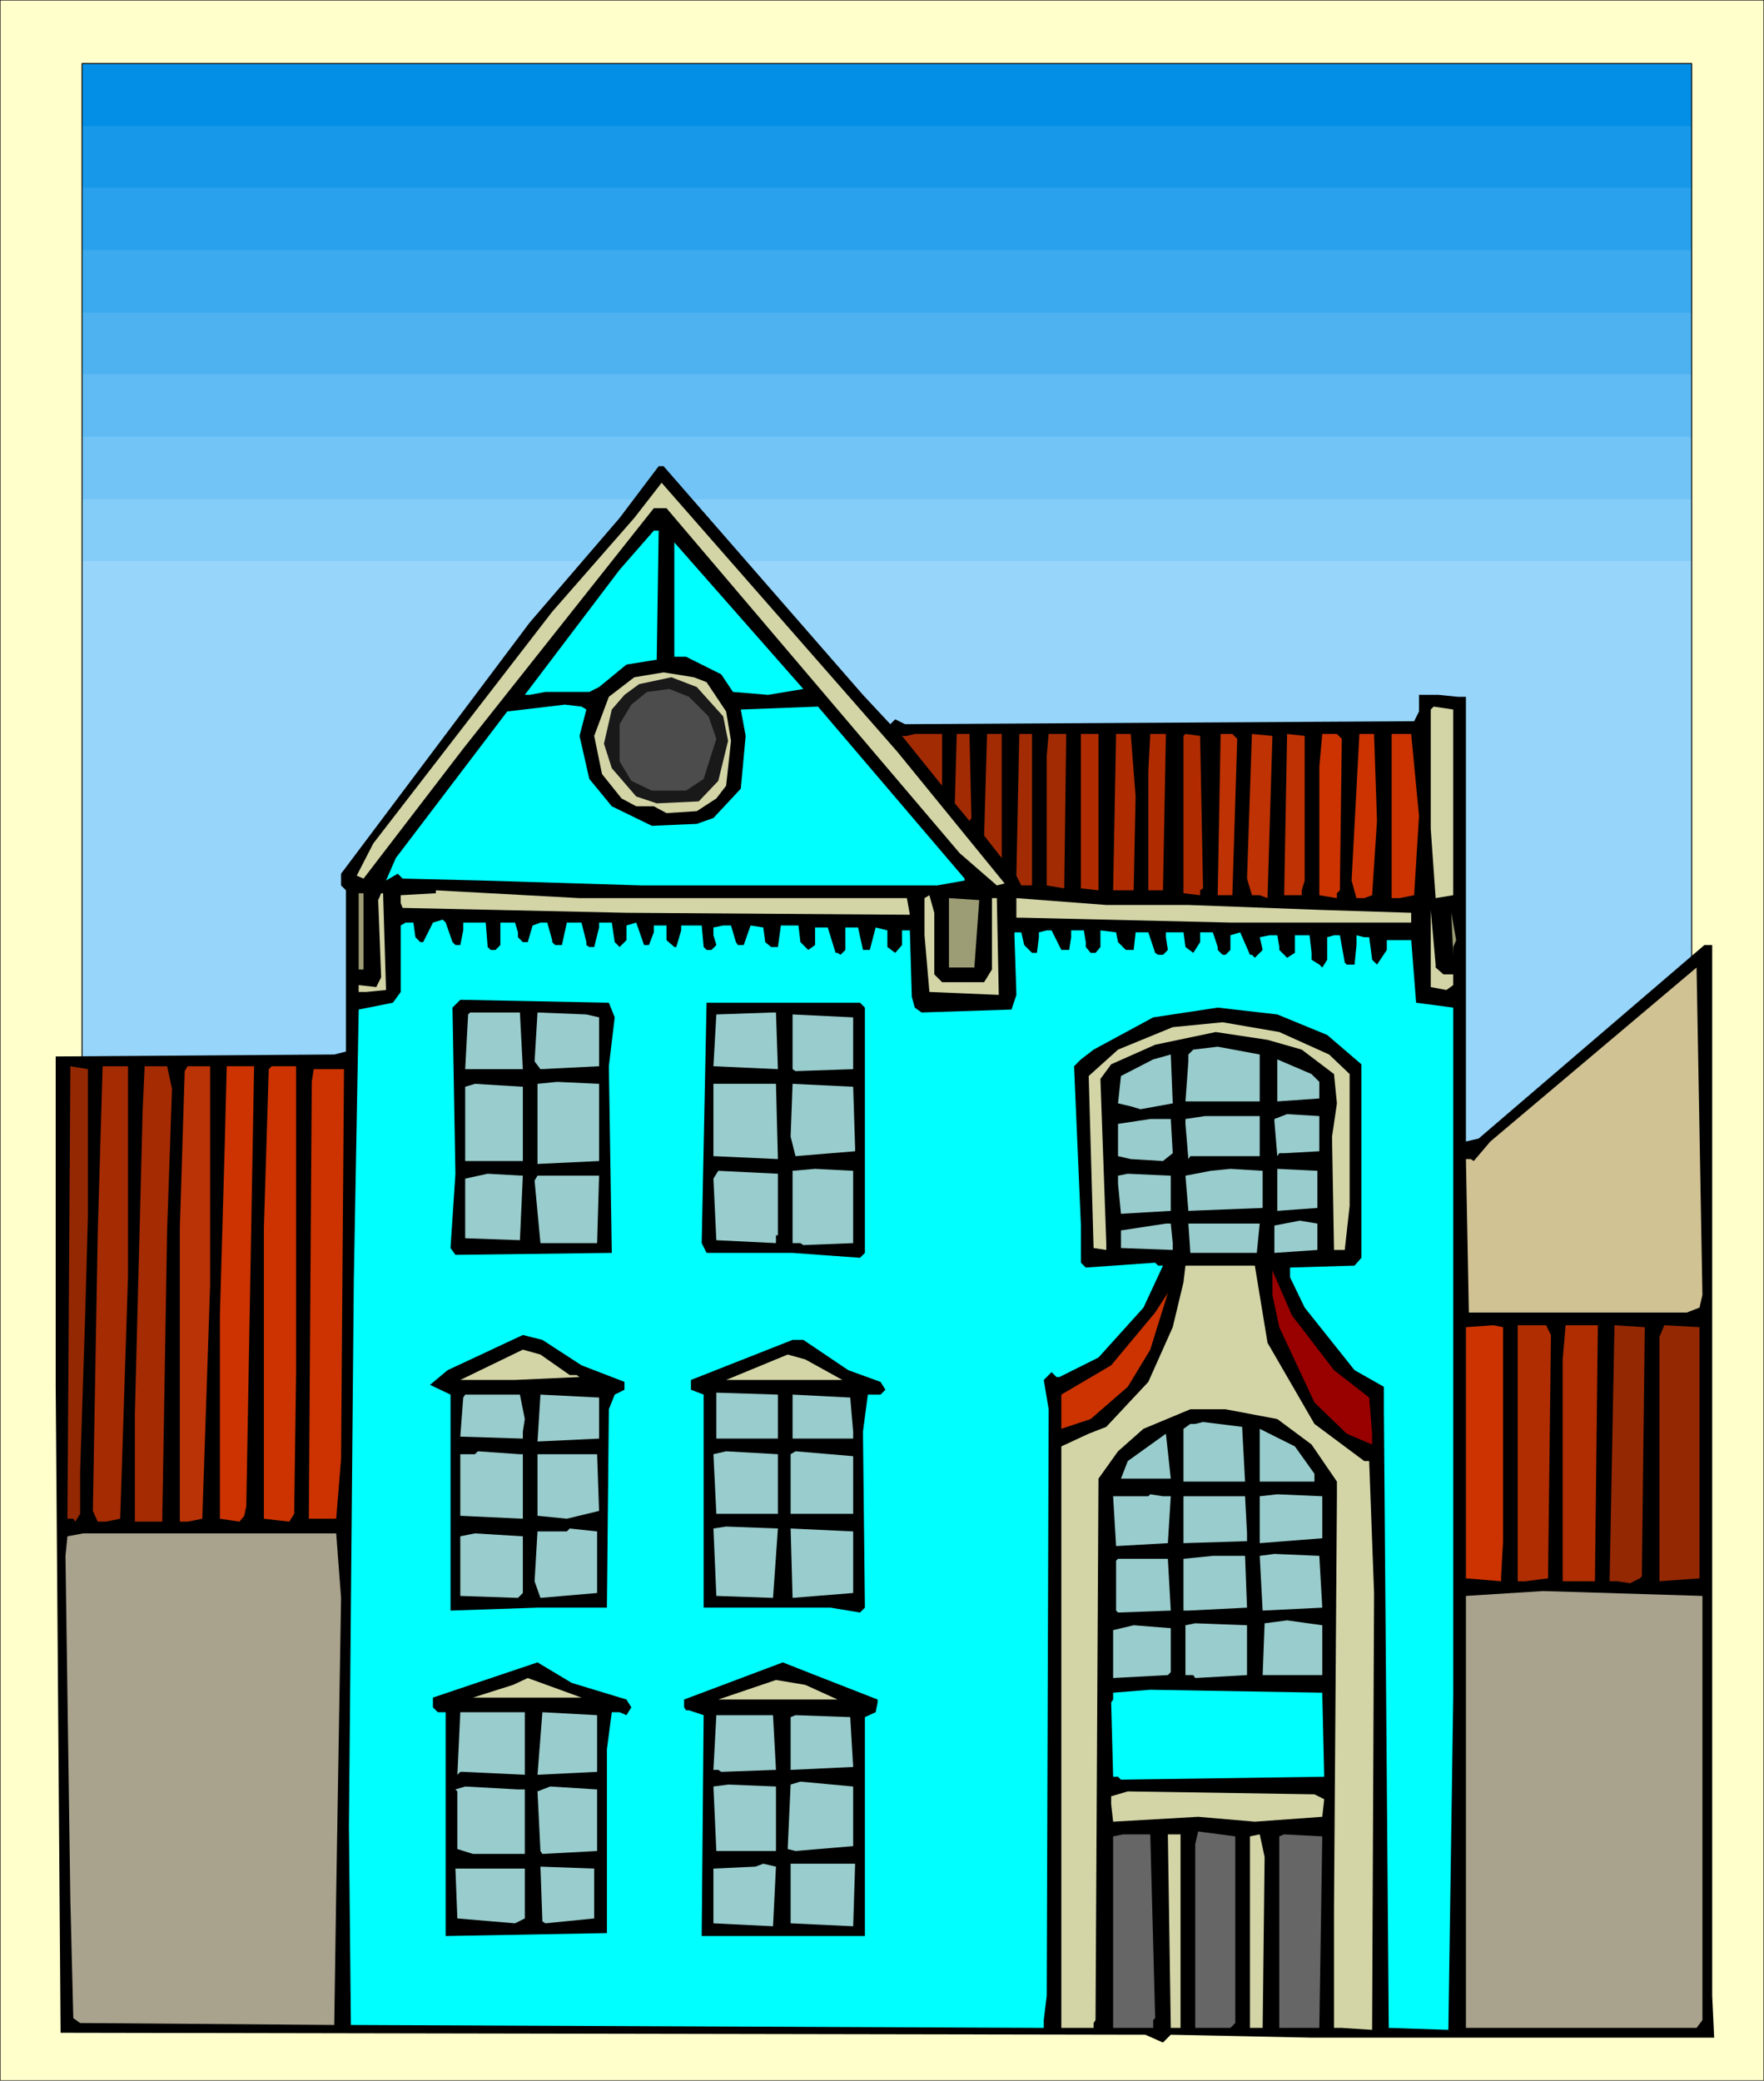 <svg xmlns="http://www.w3.org/2000/svg" fill-rule="evenodd" height="7.093in" preserveAspectRatio="none" stroke-linecap="round" viewBox="0 0 1805 2129" width="6.014in"><style>.pen0{stroke:#000;stroke-width:1;stroke-linejoin:round}.pen1{stroke:none}.brush11{fill:#000}.brush12{fill:#d3d5a6}.brush13{fill:#0ff}.brush19{fill:#c30}.brush20{fill:#9c9d74}.brush22{fill:#9cc}.brush23{fill:#942803}.brush28{fill:#a9a28d}.brush29{fill:#666}</style><path class="pen1" style="fill:#ffc" d="M0 2129h1805V0H0v2129z"/><path class="pen0" fill="none" d="M0 2129h1805V0H0v2129"/><path class="pen1" style="fill:#048fe6" d="M84 1203h1647V65H84v1138z"/><path class="pen1" style="fill:#1798e9" d="M84 1203h1647V129H84v1074z"/><path class="pen1" style="fill:#29a1ec" d="M84 1203h1647V192H84v1011z"/><path class="pen1" style="fill:#3caaee" d="M84 1203h1647V256H84v947z"/><path class="pen1" style="fill:#4eb2f1" d="M84 1203h1647V320H84v883z"/><path class="pen1" style="fill:#60bbf4" d="M84 1203h1647V383H84v820z"/><path class="pen1" style="fill:#73c4f6" d="M84 1203h1647V447H84v756z"/><path class="pen1" style="fill:#85cdf9" d="M84 1203h1647V511H84v692z"/><path class="pen1" style="fill:#97d5fb" d="M84 1203h1647V574H84v629z"/><path class="pen0" fill="none" d="M84 1203h1647V65H84v1138"/><path class="pen1 brush11" d="m883 711 28 30 5-5 10 5 521-3 5-10v-17h20l20 2h8v455l13-3 231-198h8v1075l2 43h-412l-144-3-8 8-18-8-1110-2-5-661v-338l285-2 12-3V911l-5-5v-12l193-257 92-107 40-53h5l204 234z"/><path class="pen1 brush12" d="m1028 904-8 2-38-33-300-353h-13L474 766 372 899l-7-3 17-33 183-237 84-96 28-36 241 275 110 135z"/><path class="pen1 brush13" d="m672 675-31 5-28 23-10 5h-45l-16 3h-5l97-128 35-40h5l-2 132zm114 36-36-3-12-18-36-18h-12V555l132 150-36 6z"/><path class="pen1 brush12" d="m723 698 20 30 5 30-5 46-10 13-20 13-31 2-13-7h-18l-15-8-20-25-8-39 15-40 26-20 30-5 31 5 13 5z"/><path class="pen1" style="fill:#191919" d="m740 733 5 25-10 41-20 21-43 2-21-7-25-29-8-25 8-35 13-15 15-11 33-7 26 10 27 30z"/><path class="pen1" style="fill:#4c4c4c" d="m725 733 8 23-13 41-18 12h-35l-21-10-12-20v-38l12-20 16-13 23-3 20 8 20 20z"/><path class="pen1 brush13" d="m600 726-7 27 10 44 23 28 41 20 46-2 17-6 28-30 5-54-5-27 79-3 150 176v2l-28 5H657l-163-5-82-2-5-5-12 7 10-23 114-150 59-7 17 2 5 3z"/><path class="pen1 brush12" d="m1487 916-18 3-5-71V726l3-3 20 3v190z"/><path class="pen1" d="m964 804-41-51h5l8-2h28v53zm30 33-2 3-15-18 2-71h13l2 86zm31 41-18-23 3-104h15v127zm31 28h-11l-5-10 3-145h13v155zm33 3-18-3V774l2-23h18l-2 158z" style="fill:#a32b03"/><path class="pen1" d="M1124 901v10l-18-2V751h18v150zm38-86-2 96h-21l3-160h15l5 64zm28 96h-15V789l2-38h16l-3 160zm41-2-3 2v5l-17-2V753l2-2 15 2 3 156z" style="fill:#b02c00"/><path class="pen1" d="m1266 756-5 160h-15l3-165h12l5 5zm31 163-8-3h-8l-5-17 5-148 21 2-5 166zm38-18-3 10v5h-18l3-165 18 2v148z" style="fill:#be3203"/><path class="pen1 brush19" d="m1373 756-2 155-3 3v5l-18-3V784l3-33h15l5 5zm36 84-5 76-8 3h-8l-5-18 8-150h15l3 89zm43-5-5 81-15 3h-8V751h20l8 84z"/><path class="pen1 brush12" d="M677 919h251l3 17-290-2-229-5-2-5v-8l36-2v-3l147 8h84z"/><path class="pen1 brush20" d="M372 992h-5v-78h5v78z"/><path class="pen1 brush12" d="m395 1013-20 2h-8v-7l18 2 5-10-3-79 3-7h2l3 99zm561-16 8 8h43l8-13v-73h5l2 99-71-3-5-58v-38l5-3 5 18v63z"/><path class="pen1 brush20" d="M997 990h-26v-71l31 2-5 69z"/><path class="pen1 brush12" d="m1216 926 134 5 94 3v10h-185l-214-5h-5v-20l92 7h84zm253 64 8 7h10v11l-7 5-16-3v-79l5 56v3z"/><path class="pen1 brush20" d="M1487 969v8l-2-43 5 28-3 7z"/><path class="pen1 brush13" d="m463 964 3 3h5l3-15v-8h23l2 25 3 3h5l5-5v-23h15l3 10v5l5 5h5l5-17 8-3h7l5 18v2l3 3h7l5-23h15l5 20v3l3 2h5l5-20v-5h13l3 20 5 5 7-7v-15l10-3 8 23h5l5-13v-7h13v15l8 7h2l5-17v-5h21l2 22 3 3h5l5-5-3-10v-8l10-2h8l5 17 2 3h6l7-20 13 2 2 15 6 5h7l3-22h18l2 17 8 8 7-5v-18h13l8 26h2l3 2 5-5v-23h13l5 23h7l6-23 12 3v17l8 6 7-8v-15h8l2 68 3 11 7 5 92-3 5-15-2-61v-3h7l3 13 8 8h5l2-16v-5l8-2h5l10 20h8l2-13v-7h13l2 12v5l5 6h5l5-6v-17l16 2 2 10 8 8h8l2-18h13l7 21 3 2h5l5-5-2-13v-5h18l2 15 8 6 7-11v-10h13l5 15v3l5 5h3l5-5v-15l10-3 10 23h2l3 3 8-8-3-13 10-2h8l2 12v3l8 8 8-5v-18h15l2 18v7l8 5 3 3 5-8v-23l7-2h6l5 28 2 2h8l2-20v-10l8 2h5l3 23 5 5 10-15v-10h25l5 64 38 5v703l-5 343-61-2-5-633v-23l-30-17-51-64-15-31v-10l66-2 7-8v-198l-35-30-51-21-61-7-66 10-61 33-13 10-7 7 7 163v38l5 5 71-5 3 3h5l-20 43-46 51-40 20h-3l-5-5-8 8 5 30-2 600-3 25v8l-709-3-2-203 5-559 5-277 35-7 8-11v-68l5-3h8l2 15 5 5h3l10-20 10-3 3 3 7 20z"/><path class="pen1" style="fill:#d1c293" d="m1739 1338-13 5h-223l-3-157h5l3 2 17-20 211-178 6 335-3 13z"/><path class="pen1 brush11" d="m629 1041-6 50 3 191-160 2-5-7 5-76-3-170 8-8 152 3 6 15zm256-10v251l-5 5-69-5h-88l-5-10 5-246h157l5 5z"/><path class="pen1 brush22" d="M535 1094h-59l3-56 2-2h51l3 58zm78-53v50l-60 3-6-8 3-50 50 2 13 3zm183 53-66-3 3-53 58-2h3l2 58zm77 0-59 2-3-2v-56l62 3v53z"/><path class="pen1 brush12" d="m1360 1079 21 20v135l-5 45h-11l-2-116 5-34-3-30-33-25-35-10-53-8-62 13-45 20-11 15 6 168v7l-13-2-5-176 30-27 56-23 51-5 58 10 51 23z"/><path class="pen1 brush22" d="M1289 1127h-76l3-41v-7l5-5 25-3 43 8v48zm-122 8-10-3-13-3 3-28 33-17 18-5 2 50-33 6zm183-28v17l-43 3v-43l35 15 8 8z"/><path class="pen1 brush23" d="m90 1244-3 107-5 155v43l-5 8-2-3h-6l3-463 18 3v150z"/><path class="pen1" d="m131 1305-8 249-15 3h-8l-5-11 5-284 5-171h26v214zm45-191-5 145-5 298h-28v-110l8-312 2-44h23l5 23z" style="fill:#a52b03"/><path class="pen1" style="fill:#ba3306" d="m215 1315-8 239-15 3h-8v-300l5-161 3-5h23v224z"/><path class="pen1 brush19" d="m252 1541-2 10-5 6-20-3v-208l5-176 2-79h28l-8 450zm51-137-2 145-5 8-26-3v-297l5-163 3-3h25v313zm46 89-5 61h-28l3-447 2-13h31l-3 399z"/><path class="pen1 brush22" d="m613 1188-63 3v-82l20-2 43 2v79zm-78 0h-59v-76l10-3 49 3v76zm261-2-66-3v-74h64l2 77zm79-11v3l-61 5-5-20 2-54 62 3 2 63zm475 3-36 2h-5l-2 3-3-36v-2l13-5 33 2v36zm-61 5h-71l-2 3-3-36v-5l20-3h56v41zm-89-3-10 8-33-2-13-3v-33l33-5h21l2 35zm-327 92-51 2-3-2h-8v-74l23-2 39 2v74zm419-36-76 3-3-36 26-5 20-2 33 2v38zm56 0-41 3v-43l41 2v38zm-552 28h-2v8l-61-3-3-63 5-8 61 3v63zm-264 5-56-2v-61l23-5 36 2-3 66zm666-30-51 3-3-31v-8l10-2 44 2v36zm-587 33h-58l-6-64 3-5h63l-2 69zm737 7-44 3v-28l26-5 18 3v27zm-148-7v7l-53-2v-18l46-7h5l2 20zm86 10h-68l-2-30h73l-3 30z"/><path class="pen1 brush12" d="m1297 1374 48 83 51 38h5l5 135-2 447-31-2h-8v-122l3-422v-15l-26-38-35-26-53-10h-36l-48 20-26 23-20 28-3 554-2 3v5h-33v-595l28-13 18-7 43-46 25-56 11-46 2-17h71l13 79z"/><path class="pen1" style="fill:#900" d="m1365 1402 36 28 3 37v11l-26-11-33-32-36-77-7-33v-25l20 46 43 56z"/><path class="pen1 brush19" d="m1154 1419-38 33-30 10v-35l51-30 45-54 13-20-18 58-23 38zm384 158-2 36v5l-36-3v-257l28-2 10 2v219z"/><path class="pen1" d="m1587 1366-3 249-23 3h-8v-262h29l5 10zm45 252h-33v-227l3-35h33l-3 262z" style="fill:#af2d01"/><path class="pen1 brush23" d="m1680 1613-2 2-10 5-13-2h-8l5-262 31 2-3 255zm59 2-41 3v-250l5-12 36 2v257z"/><path class="pen1 brush11" d="m595 1397 44 17v8l-10 5-6 15-2 203h-71l-89 3v-221l-21-10 18-15 77-36 20 5 40 26zm273 5 33 12 5 8-5 5h-13l-5 38 2 180-5 5-30-5H720v-218l-13-5v-10l104-41h11l46 31z"/><path class="pen1 brush12" d="M583 1407h7l3 2-66 3h-56l64-31 18 5 30 21zm279 5H743l63-26 18 5 38 21z"/><path class="pen1 brush22" d="M796 1472h-63v-47l63 2v45zm-259-20-2 13v7l-64-2 3-40 2-3h56l5 25zm76 20-63 3 3-48 60 3v42zm260-7v7h-62v-45l59 3 3 35zm401 51h-63v-54l7-5h5l8-2 40 5 3 56zm71-8v8h-56v-54l36 18 20 28zm-198 5 7-18 39-28 5 46h-51zm-612-25v66l-64-3v-63h15l3-3 43 3h3zm261 61h-63l-3-61 13-3 53 3v61zm77 0h-64v-61l5-3 59 5v59zm-260-3-33 8-30-3v-63h61l2 58zm585-15-3 48-53 3-3-51h36l2-2 13 2h8zm155 43-64 5v-48l18-2 46 2v43zm-77-5v8l-65 2v-48h63l2 38zm-485 66-58-2-3-69 13-2 53 2-5 71zm-180-5-58 5-6-17 3-51h30l3-3 28 3v63zm262 0-62 5-2-71 64 3v63z"/><path class="pen1 brush28" d="m349 1635-5 303-2 134-260-2-7-5-3-120-5-353 2-20 16-3h259l5 66z"/><path class="pen1 brush22" d="m535 1630-5 5-59-2v-61l15-3 49 3v58zm818 15-61 3-3-56 15-2 46 2 3 53zm-77 0-60 3h-5v-53l30-3h33l2 53zm-78 3-54 2-2-2v-51l2-2h51l3 53z"/><path class="pen1 brush28" d="m1742 2067-6 8h-236v-442l79-5 163 5v434z"/><path class="pen1 brush22" d="M1353 1714h-61l2-53 23-3 36 5v51zm-77 0-53 3-2-3h-8v-51l10-2 53 2v51zm-78-3-3 3-56 3v-49l21-5 38 3v45z"/><path class="pen1 brush11" d="m641 1739 5 8-5 8-7-3h-8l-5 38v188l-165 3v-229h-8l-5-5v-10l107-36 35 21 56 17zm257 0v3l-2 10-11 5v224H718l2-226-15-5h-3l-2-3v-8l101-38 33 13 64 25z"/><path class="pen1 brush12" d="M595 1737h3-114l41-13 15-7 33 12 22 8zm262 2h3-125l59-20 30 5 33 15z"/><path class="pen1 brush13" d="m1355 1818-208 3-3-3h-5l-2-76 2-3v-7l38-3 176 3 2 86z"/><path class="pen1 brush22" d="m537 1816-63-3h-3l-3 3 3-64h66v64zm74-3-61 3 5-64 56 3v58zm183-2-56 2-3-2h-5l3-56h58l3 56zm79-3-64 3v-54l5-2 56 2 3 51zm0 81-59 5-8-2 3-66 10-3 54 5v61zm-79 5h-61l-3-66 15-2 49 2v66zm-257-63v66h-53l-16-5v-59l-2-2 10-3 54 3h7zm74 63-56 3-2-3-3-61 13-5 48 3v63z"/><path class="pen1 brush12" d="m1355 1841-2 18-69 5-58-5-87 5-2-18v-8l17-5 191 3 10 5z"/><path class="pen1 brush29" d="m1264 2070-5 5h-36v-188l3-13 38 5v191zm-82-5-2 2v8h-41v-196l10-2h28l5 188z"/><path class="pen1 brush12" d="M1208 2075h-10l-3-198h13v198zm84 0h-13v-196l10-2 5 23-2 175z"/><path class="pen1 brush29" d="M1350 2075h-41v-196l5-2 39 2-3 196z"/><path class="pen1 brush22" d="m791 1971-61-3v-56l43-2 8-3 13 3-3 61zm82 0-64-3v-61h66l-2 64zm-265-8-50 5-3-2-2-56 55 2v51zm-71 0-10 5-59-5-2-51h71v51z"/></svg>
